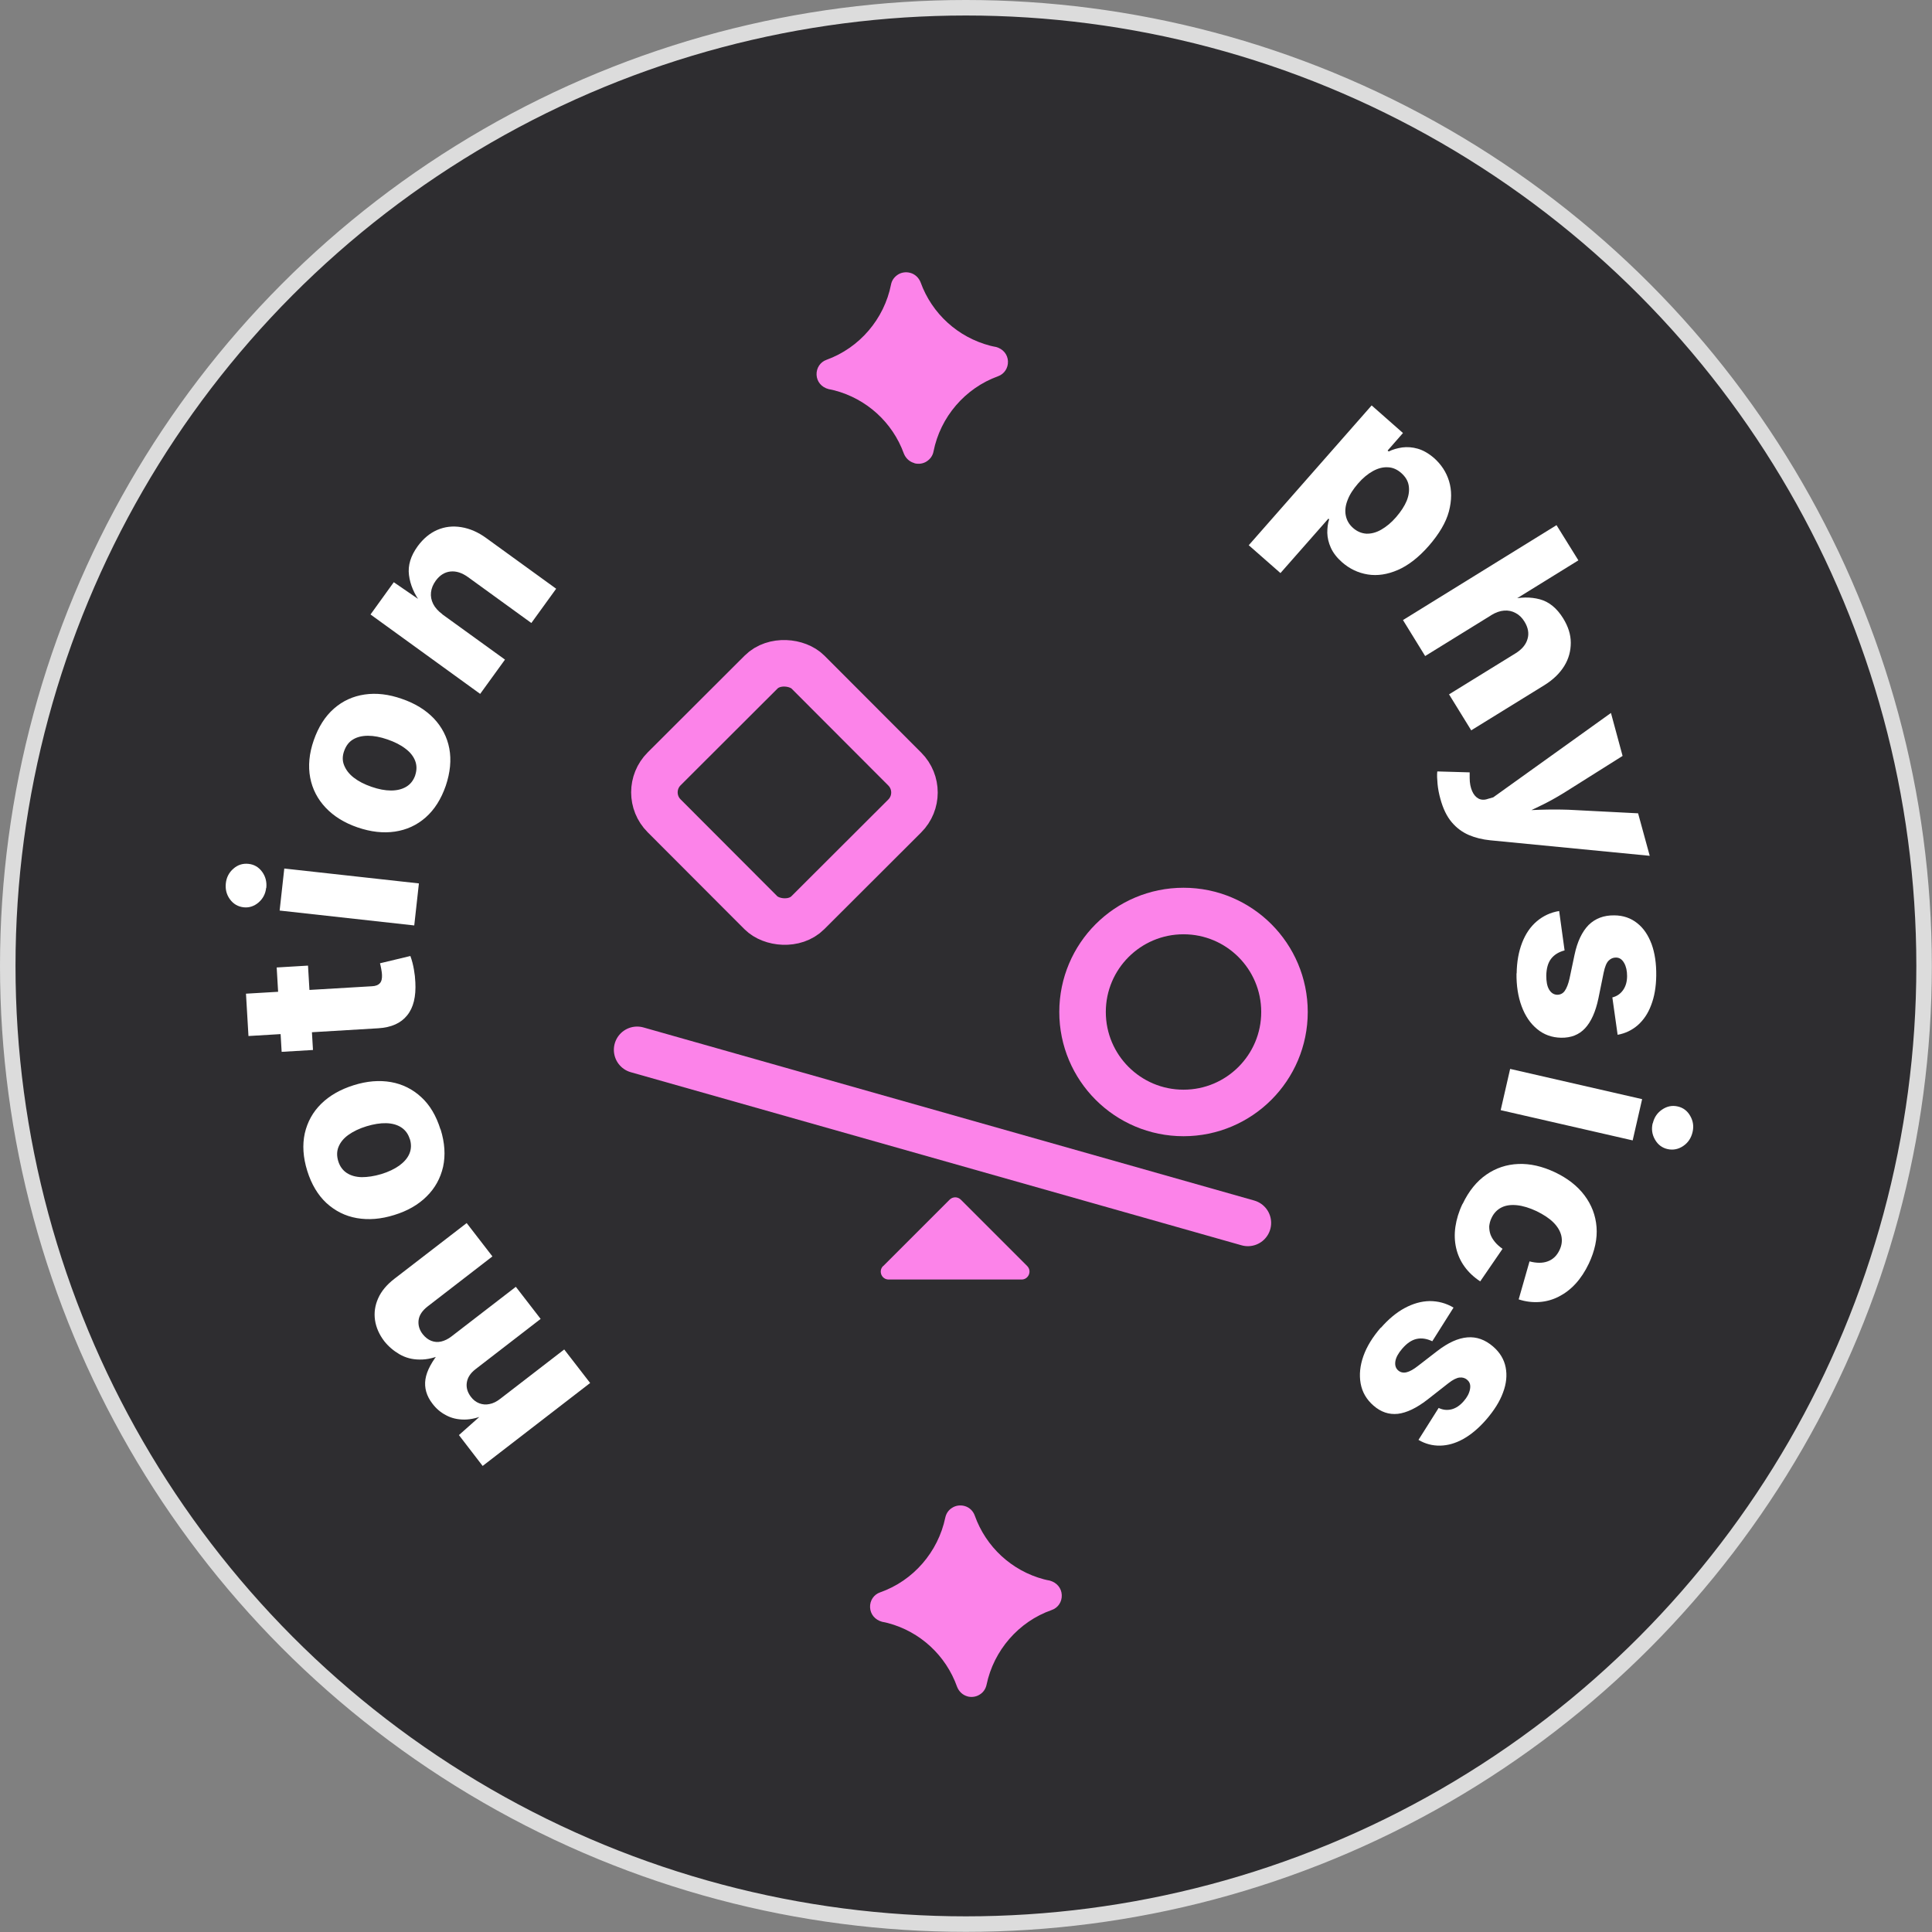 <?xml version="1.0" encoding="UTF-8"?>
<svg id="Layer_2" xmlns="http://www.w3.org/2000/svg" viewBox="0 0 124.57 124.57">
  <rect x="0" y="0" width="124.57" height="124.57" fill="#808080" stroke="none"/>
  <defs>
    <style>
      .cls-1 {
        fill: #fc83e9;
      }

      .cls-2 {
        fill: #2e2d30;
        stroke: #dcdcdc;
        stroke-miterlimit: 10;
      }

      .cls-3 {
        fill: #fff;
      }

      .cls-4 {
        fill: none;
        stroke: #fc83e9;
        stroke-linecap: round;
        stroke-linejoin: round;
        stroke-width: 3px;
      }
    </style>
  </defs>
  <g id="Layer_1-2" data-name="Layer_1">
    <g>
      <circle class="cls-2" cx="62.28" cy="62.28" r="61.78"/>
      <path class="cls-1" d="M58.96,29.86c-.31-.08-.56-.31-.68-.61-.73-2.02-2.41-3.54-4.48-4.08-.13-.03-.24-.06-.37-.08-.47-.12-.76-.49-.78-.92-.02-.44.24-.83.64-.97,2.13-.77,3.72-2.63,4.16-4.85.05-.27.21-.49.44-.64.23-.15.52-.19.79-.12.31.08.56.31.68.62.73,2.02,2.41,3.54,4.48,4.08.13.03.24.06.37.08.47.12.76.49.78.92.02.44-.24.83-.64.97-2.13.77-3.72,2.63-4.16,4.85-.05.27-.21.49-.44.64-.23.15-.52.19-.79.12h0Z"/>
      <path class="cls-1" d="M62.39,109.38c-.31-.08-.56-.31-.68-.62-.72-2.02-2.38-3.56-4.46-4.11-.12-.03-.24-.06-.37-.08-.47-.13-.76-.49-.78-.93-.02-.44.24-.83.65-.97,2.14-.75,3.74-2.61,4.2-4.82.06-.27.21-.49.44-.63.23-.15.52-.19.79-.12.31.08.56.31.67.62.72,2.02,2.38,3.56,4.46,4.11.12.03.24.06.37.08.47.13.76.49.78.93.02.44-.24.83-.65.97-2.14.75-3.74,2.61-4.2,4.82-.06.27-.21.49-.44.63-.23.15-.52.19-.79.12h0Z"/>
      <g>
        <path class="cls-3" d="M38.04,89.18l-6.92,5.34-1.53-1.99,1.7-1.51.11.15c-.53.24-1.02.36-1.46.36-.44,0-.83-.09-1.18-.28-.35-.18-.64-.43-.88-.75-.38-.49-.53-1.02-.45-1.56.08-.55.42-1.18,1.02-1.9l.19.24c-.57.26-1.09.39-1.58.38-.49,0-.92-.12-1.3-.34s-.71-.5-.98-.84c-.33-.43-.53-.89-.6-1.36-.07-.48,0-.95.2-1.4.2-.46.55-.88,1.04-1.26l4.67-3.6,1.66,2.15-4.17,3.22c-.35.27-.55.57-.59.89-.04.32.05.63.27.91.16.2.34.34.54.42s.42.1.64.05c.22-.05.45-.16.67-.33l4.15-3.2,1.6,2.07-4.21,3.25c-.32.25-.5.53-.55.85-.05.32.04.63.26.92.15.2.33.34.54.42s.43.1.66.05c.23-.04.47-.16.71-.35l4.11-3.17,1.67,2.16Z"/>
        <path class="cls-3" d="M28.41,72.82c.27.87.32,1.67.16,2.41-.17.74-.52,1.38-1.06,1.91-.54.54-1.24.94-2.09,1.2-.86.27-1.66.33-2.41.2-.75-.13-1.4-.46-1.96-.97-.55-.51-.97-1.21-1.24-2.08-.27-.87-.32-1.67-.16-2.41.17-.74.52-1.38,1.06-1.91.54-.53,1.24-.93,2.1-1.2.86-.27,1.66-.33,2.4-.2s1.4.46,1.95.97c.56.51.97,1.21,1.24,2.08ZM26.42,73.44c-.1-.33-.29-.58-.55-.75-.26-.17-.59-.26-.97-.27s-.81.06-1.27.2-.85.33-1.16.55c-.31.22-.52.48-.64.77-.12.29-.12.6-.02.93.1.33.29.59.55.76s.58.26.96.27c.38,0,.8-.06,1.27-.2.46-.14.85-.33,1.16-.55.31-.23.53-.48.65-.77.12-.29.13-.6.03-.93Z"/>
        <path class="cls-3" d="M16.02,66.79l-.16-2.72,8.13-.48c.23-.01.4-.08.5-.19.11-.12.15-.3.14-.54,0-.09-.02-.22-.05-.39-.03-.17-.06-.29-.08-.36l1.96-.47c.11.3.18.59.23.88.05.28.08.55.09.81.05.92-.12,1.64-.53,2.14-.4.5-1.02.78-1.86.83l-8.37.5ZM17.84,62.38l2.02-.12.32,5.44-2.02.12-.32-5.44Z"/>
        <path class="cls-3" d="M17.16,57.25c-.04.38-.21.7-.49.94s-.61.35-.96.31c-.36-.04-.66-.21-.88-.51-.22-.3-.31-.64-.27-1.03.04-.39.21-.71.49-.95.28-.25.61-.35.98-.31.36.04.65.21.87.51.22.3.31.65.27,1.04ZM26.71,59.67l-8.68-.96.3-2.71,8.68.96-.3,2.71Z"/>
        <path class="cls-3" d="M28.74,50.67c-.3.86-.73,1.54-1.3,2.04s-1.23.8-1.98.91-1.55.02-2.4-.27c-.85-.29-1.54-.72-2.06-1.27-.52-.55-.86-1.2-1-1.94-.14-.74-.07-1.55.23-2.41.3-.86.73-1.54,1.3-2.04.57-.5,1.23-.8,1.98-.91.75-.11,1.55-.02,2.4.28.85.29,1.53.71,2.06,1.26.52.55.86,1.2,1,1.94.14.74.06,1.55-.23,2.41ZM26.77,49.99c.11-.33.11-.64,0-.93-.11-.29-.32-.56-.63-.79-.31-.24-.69-.43-1.15-.59-.46-.16-.88-.24-1.26-.24-.38,0-.71.08-.97.24-.27.16-.45.41-.57.74s-.12.64,0,.93.31.55.62.79.68.43,1.14.59.88.24,1.26.24c.38,0,.71-.08.98-.24.27-.16.46-.4.58-.73Z"/>
        <path class="cls-3" d="M28.52,39.61l4.04,2.92-1.6,2.21-7.07-5.12,1.5-2.08,1.82,1.25-.07.09c-.44-.58-.69-1.18-.77-1.8s.11-1.24.56-1.86c.36-.49.78-.84,1.26-1.05.49-.21,1-.27,1.55-.18.55.09,1.09.32,1.62.71l4.5,3.26-1.6,2.21-4.07-2.95c-.4-.29-.78-.41-1.15-.37-.37.04-.69.24-.95.6-.17.24-.27.48-.3.74-.03.26.02.51.14.75.12.24.32.46.6.67Z"/>
        <path class="cls-3" d="M80.52,35.15l7.92-9.01,2.02,1.78-.99,1.13.07.06c.26-.13.55-.21.87-.26.32-.04.65-.02,1,.08s.7.3,1.05.6c.46.41.79.9.97,1.49s.18,1.24-.01,1.96c-.19.71-.63,1.45-1.3,2.22-.65.74-1.32,1.26-1.99,1.55-.67.29-1.32.39-1.94.29-.62-.1-1.17-.36-1.66-.79-.33-.29-.57-.6-.72-.93-.15-.33-.22-.65-.23-.96,0-.32.03-.61.12-.88l-.05-.04-3.09,3.51-2.05-1.8ZM87.24,34.04c.26.23.55.35.86.37.31.01.63-.07.96-.26.33-.19.65-.45.96-.81.31-.36.54-.71.68-1.05.14-.35.18-.67.13-.98-.05-.31-.21-.57-.48-.81-.26-.23-.55-.36-.86-.37-.31-.02-.63.06-.96.24-.33.18-.66.45-.97.81-.31.36-.54.71-.67,1.06-.14.35-.18.68-.12.99s.21.58.47.81Z"/>
        <path class="cls-3" d="M96.13,39.68l-4.24,2.62-1.43-2.32,9.9-6.12,1.41,2.27-4.35,2.69-.09-.15c.7-.18,1.35-.19,1.95-.03.6.16,1.1.57,1.51,1.23.32.52.49,1.04.49,1.57,0,.53-.13,1.03-.42,1.5-.29.47-.71.88-1.27,1.23l-4.73,2.92-1.43-2.32,4.28-2.64c.42-.26.68-.57.78-.93.11-.36.04-.73-.19-1.11-.15-.25-.34-.44-.57-.56-.23-.13-.48-.18-.75-.16-.27.02-.55.12-.84.3Z"/>
        <path class="cls-3" d="M92.68,49.74l2.08.06v.36c0,.34.06.62.16.85.1.23.24.39.41.48s.38.1.6.02l.35-.1,7.59-5.44.75,2.77-3.78,2.38c-.52.32-1.04.61-1.59.87-.54.25-1.12.54-1.74.85l-.15-.54c.69-.04,1.34-.07,1.95-.09.61-.02,1.21-.02,1.82,0l4.49.23.75,2.74-10.28-1c-.5-.05-.96-.16-1.38-.34-.42-.18-.8-.46-1.11-.83-.32-.38-.56-.88-.73-1.51-.09-.32-.15-.64-.18-.95-.03-.31-.04-.58-.02-.79Z"/>
        <path class="cls-3" d="M97.79,62.76c.01-.75.13-1.4.35-1.97.22-.57.53-1.03.94-1.38.41-.35.89-.58,1.45-.67l.35,2.54c-.38.1-.67.28-.87.54s-.3.62-.31,1.08c0,.38.05.68.18.9.13.22.3.33.52.34.2,0,.37-.08.49-.25.12-.17.23-.44.31-.8l.32-1.52c.18-.86.49-1.5.91-1.93.43-.42.98-.63,1.65-.62.58,0,1.08.18,1.48.5.41.32.71.77.93,1.35.21.58.31,1.26.3,2.04-.01.73-.12,1.36-.33,1.9-.2.54-.49.96-.86,1.29-.37.32-.8.53-1.3.62l-.34-2.41c.29-.07.52-.23.69-.47.17-.24.26-.54.26-.91,0-.33-.06-.61-.19-.84-.13-.23-.3-.35-.53-.35-.18,0-.33.06-.47.2-.14.14-.24.39-.32.77l-.34,1.67c-.18.86-.47,1.5-.86,1.92-.39.42-.91.62-1.54.61-.6-.01-1.12-.2-1.55-.56-.44-.36-.77-.85-1-1.47-.23-.62-.34-1.33-.33-2.12Z"/>
        <path class="cls-3" d="M97.37,68.92l8.51,1.95-.61,2.66-8.51-1.95.61-2.66ZM106.57,72.42c.09-.38.29-.67.6-.88.31-.21.64-.28,1-.2.36.08.63.29.81.61.19.33.24.68.15,1.05-.09.38-.29.68-.6.89-.31.21-.65.28-1.01.2-.35-.08-.62-.28-.81-.61-.19-.33-.24-.68-.15-1.06Z"/>
        <path class="cls-3" d="M94.31,77.62c.39-.82.9-1.45,1.52-1.88s1.31-.66,2.07-.69,1.54.15,2.35.53c.82.39,1.45.88,1.91,1.49s.72,1.29.78,2.04c.06.75-.11,1.54-.5,2.37-.24.5-.52.93-.85,1.29-.33.36-.69.63-1.08.83-.39.2-.81.32-1.25.35s-.89-.02-1.34-.17l.7-2.45c.22.06.44.09.63.09.2,0,.38-.03.54-.09.17-.06.31-.15.44-.27.13-.12.23-.27.32-.45.15-.31.19-.62.12-.93-.07-.3-.24-.59-.51-.86-.27-.27-.64-.51-1.09-.73-.45-.21-.87-.34-1.25-.38-.38-.04-.72,0-1,.14s-.5.36-.65.68c-.09.18-.13.36-.15.54,0,.17.02.35.08.52.06.17.16.33.29.49.13.16.29.3.49.44l-1.44,2.1c-.41-.27-.75-.59-1.01-.95-.26-.36-.44-.76-.54-1.19-.1-.43-.12-.89-.05-1.38.07-.48.22-.98.46-1.48Z"/>
        <path class="cls-3" d="M89.03,85.62c.49-.56,1-.99,1.54-1.28.54-.29,1.07-.44,1.61-.45.54,0,1.05.13,1.54.42l-1.37,2.17c-.36-.17-.69-.22-1.01-.15-.32.07-.63.28-.93.63-.25.29-.4.56-.44.81-.04.25.02.45.18.59.15.13.33.17.54.12.21-.05.46-.19.75-.42l1.23-.95c.7-.54,1.34-.83,1.94-.88.6-.05,1.15.15,1.66.59.44.38.71.83.81,1.34s.05,1.05-.17,1.63c-.21.58-.58,1.16-1.09,1.75-.48.55-.97.96-1.47,1.24-.5.28-1,.42-1.49.43-.49.01-.96-.11-1.4-.37l1.3-2.06c.27.13.55.16.83.09s.55-.25.79-.53c.22-.25.35-.5.4-.76.05-.26,0-.46-.18-.61-.13-.12-.3-.17-.49-.15-.19.02-.44.14-.74.38l-1.34,1.05c-.7.54-1.33.84-1.9.91-.57.06-1.09-.11-1.57-.53-.45-.39-.73-.87-.83-1.43s-.04-1.15.18-1.77c.22-.62.6-1.23,1.12-1.83Z"/>
      </g>
      <circle class="cls-4" cx="76.31" cy="65.25" r="6.51"/>
      <path class="cls-1" d="M56.95,81.63l4.28-4.28c.2-.2.52-.2.72,0l4.28,4.28c.32.32.09.87-.36.87h-8.57c-.46,0-.68-.55-.36-.87Z"/>
      <rect class="cls-4" x="44.03" y="44.54" width="13.11" height="13.11" rx="2.14" ry="2.14" transform="translate(-21.32 50.67) rotate(-44.95)"/>
      <line class="cls-4" x1="41.08" y1="67.69" x2="80.46" y2="78.85"/>
    </g>
  </g>
</svg>